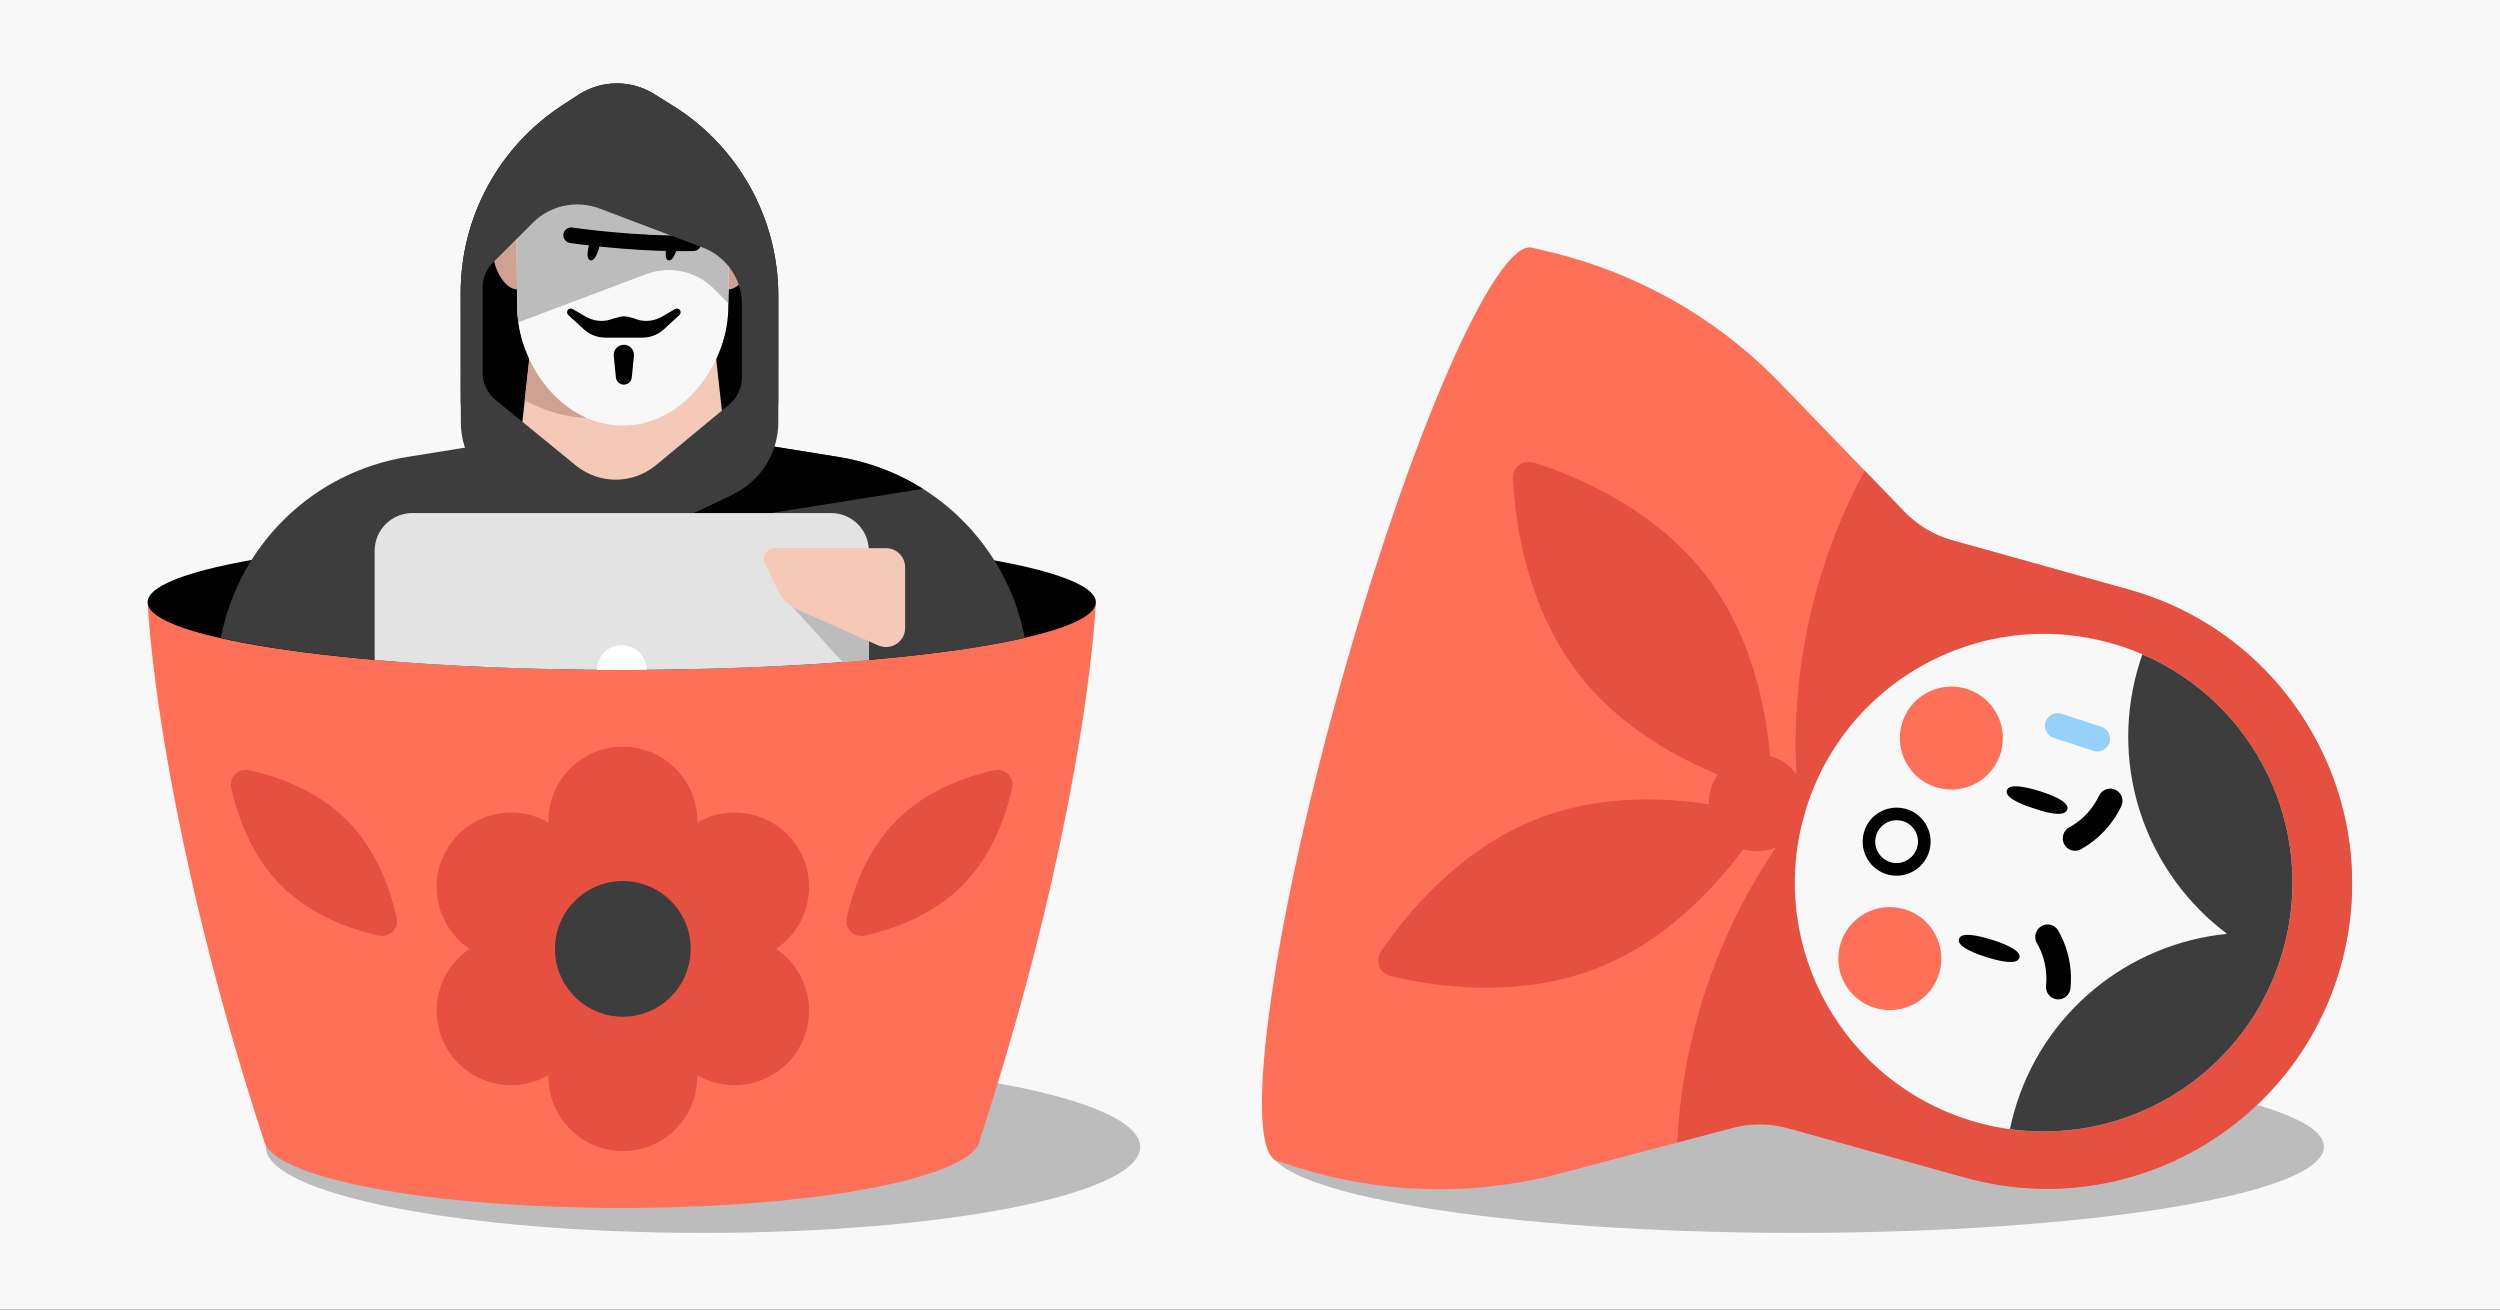 <svg width="945" height="495" viewBox="0 0 945 495" fill="none" xmlns="http://www.w3.org/2000/svg">
<rect x="0" y="0" width="945" height="495" fill="#333333" stroke="none"/>
<g clip-path="url(#clip0_10198_1367)">
<rect width="945" height="495" fill="#F8F8F8"/>
<path fill-rule="evenodd" clip-rule="evenodd" d="M265.745 466.029C357.021 466.029 431.015 451.47 431.015 433.511C431.015 415.552 357.021 400.993 265.745 400.993C174.47 400.993 100.476 415.552 100.476 433.511C100.476 451.47 174.47 466.029 265.745 466.029Z" fill="#BCBCBC"/>
<path fill-rule="evenodd" clip-rule="evenodd" d="M55.813 227.627C57.373 257.622 67.67 333.119 99.71 430.897C102.188 445.184 161.833 456.616 235.048 456.616C308.715 456.616 368.643 445.042 370.426 430.632C402.398 332.983 412.678 257.595 414.236 227.627H55.813Z" fill="#FF7059"/>
<path d="M414.234 227.627C414.234 241.737 333.997 253.175 235.019 253.175C136.04 253.175 55.803 241.737 55.803 227.627C55.803 213.518 136.04 202.08 235.019 202.08C333.997 202.08 414.234 213.518 414.234 227.627Z" fill="black"/>
<path d="M363.726 334.762C375.514 322.969 380.52 307.323 382.571 297.941C383.493 293.721 379.998 290.228 375.778 291.152C366.398 293.206 350.754 298.219 338.966 310.013C327.177 321.806 322.171 337.452 320.121 346.834C319.199 351.054 322.693 354.548 326.913 353.623C336.294 351.569 351.938 346.556 363.726 334.762Z" fill="#E55041"/>
<path d="M106.311 334.762C94.523 322.969 89.517 307.323 87.466 297.941C86.544 293.721 90.039 290.228 94.259 291.152C103.64 293.206 119.284 298.219 131.072 310.013C142.86 321.806 147.866 337.452 149.916 346.834C150.838 351.054 147.344 354.548 143.124 353.623C133.743 351.569 118.099 346.556 106.311 334.762Z" fill="#E55041"/>
<path d="M207.41 312.972C205.891 296.483 218.87 282.253 235.429 282.253V282.253C251.989 282.253 264.968 296.483 263.449 312.972L261.035 339.167C259.816 352.399 248.717 362.522 235.429 362.522V362.522C222.142 362.522 211.043 352.399 209.824 339.167L207.41 312.972Z" fill="#E55041"/>
<path d="M263.449 404.367C264.968 420.857 251.989 435.087 235.429 435.087V435.087C218.87 435.087 205.891 420.857 207.41 404.367L209.824 378.172C211.043 364.941 222.142 354.817 235.429 354.817V354.817C248.717 354.817 259.816 364.941 261.035 378.172L263.449 404.367Z" fill="#E55041"/>
<path d="M209.017 405.314C195.325 414.628 176.59 410.163 168.571 395.675V395.675C160.552 381.186 166.717 362.94 181.88 356.284L205.967 345.71C218.134 340.369 232.366 345.178 238.801 356.804V356.804C245.236 368.429 241.753 383.043 230.767 390.517L209.017 405.314Z" fill="#E55041"/>
<path d="M261.843 312.026C275.535 302.711 294.27 307.176 302.289 321.665V321.665C310.309 336.153 304.144 354.4 288.981 361.056L264.893 371.629C252.726 376.97 238.494 372.161 232.059 360.536V360.536C225.625 348.91 229.107 334.297 240.094 326.823L261.843 312.026Z" fill="#E55041"/>
<path d="M261.843 405.314C275.534 414.628 294.27 410.163 302.289 395.675V395.675C310.308 381.186 304.143 362.94 288.98 356.284L264.893 345.71C252.726 340.369 238.494 345.178 232.059 356.804V356.804C225.624 368.429 229.107 383.043 240.093 390.517L261.843 405.314Z" fill="#E55041"/>
<path d="M209.017 312.026C195.325 302.711 176.59 307.176 168.57 321.665V321.665C160.551 336.153 166.716 354.4 181.879 361.056L205.967 371.629C218.134 376.97 232.366 372.161 238.8 360.536V360.536C245.235 348.91 241.753 334.297 230.766 326.823L209.017 312.026Z" fill="#E55041"/>
<circle cx="235.43" cy="358.67" r="25.642" fill="#3D3D3D"/>
<path d="M294.201 111.766L294.186 150.739C294.186 173.334 275.866 191.654 253.271 191.654H215.045C192.449 191.654 174.13 173.334 174.13 150.739V110.71C174.13 82.037 188.651 55.297 212.718 39.697L218.712 35.806C227.371 30.198 238.48 30.09 247.247 35.537L254.234 39.889C279.086 55.343 294.193 82.514 294.193 111.773L294.201 111.766Z" fill="black"/>
<path d="M193.714 193.395H277.077L267.277 104.408H203.521L193.714 193.395Z" fill="#F4C9B8"/>
<path d="M235.416 151.34C257.449 151.34 274.058 140.354 274.906 119.154L276.254 85.549C277.186 62.353 258.628 43.04 235.416 43.04C212.205 43.04 193.646 62.353 194.578 85.549L195.926 119.154C196.774 140.347 213.383 151.34 235.416 151.34Z" fill="#F4C9B8"/>
<path d="M194.539 83.87C194.539 84.433 194.554 84.995 194.578 85.558L194.662 87.545L195.926 119.154C196.01 121.141 196.218 123.036 196.565 124.847L244.213 106.797C252.972 103.476 262.856 105.603 269.489 112.236L274.974 117.721L276.261 85.565C276.284 84.887 276.299 84.225 276.299 83.554C276.114 61.26 257.957 43.048 235.423 43.048C212.89 43.048 194.554 61.437 194.554 83.878L194.539 83.87Z" fill="#CEA193"/>
<path d="M266.053 96.135C266.053 91.089 270.144 86.99 275.197 86.99C280.251 86.99 284.342 91.081 284.342 96.135C284.342 101.188 280.251 109.431 275.197 109.431C270.144 109.431 266.053 101.181 266.053 96.135Z" fill="#CEA193"/>
<path d="M186.496 96.135C186.496 91.089 190.587 86.99 195.641 86.99C200.694 86.99 204.785 91.081 204.785 96.135C204.785 101.188 200.694 109.431 195.641 109.431C190.587 109.431 186.496 101.181 186.496 96.135Z" fill="#CEA193"/>
<path d="M211.72 108.259C211.335 108.259 210.965 108.443 210.742 108.79C210.387 109.329 210.541 110.054 211.081 110.408C211.72 110.824 226.781 120.569 237.605 118.197C238.236 118.058 238.637 117.434 238.498 116.802C238.36 116.171 237.736 115.77 237.104 115.909C227.243 118.073 212.506 108.544 212.359 108.451C212.159 108.32 211.943 108.259 211.72 108.259V108.259Z" fill="black"/>
<path d="M222.92 91.867C222.072 95.018 221.856 97.699 223.282 98.077C224.699 98.454 225.855 96.027 226.702 92.876C227.55 89.725 223.767 88.716 222.927 91.867H222.92Z" fill="black"/>
<path d="M252.164 91.867C251.317 95.018 251.101 97.699 252.526 98.077C253.952 98.454 255.099 96.027 255.947 92.876C256.794 89.725 253.012 88.716 252.172 91.867H252.164Z" fill="black"/>
<path d="M257.301 94.656C258.85 94.656 260.398 94.64 261.947 94.602C263.557 94.563 264.836 93.223 264.797 91.613C264.758 90.003 263.418 88.709 261.808 88.763C240.014 89.271 216.764 85.843 216.533 85.812C214.938 85.573 213.451 86.675 213.212 88.269C212.974 89.864 214.075 91.351 215.67 91.59C215.893 91.621 236.47 94.656 257.301 94.656Z" fill="black"/>
<path d="M235.416 151.34C237.935 151.34 240.377 151.194 242.735 150.909C244.237 150.724 244.861 152.766 243.505 153.444C235.193 157.588 218.999 162.226 198.353 151.348L200.194 134.669C206.604 145.686 219.615 151.348 235.424 151.348L235.416 151.34Z" fill="#CEA193"/>
<path fill-rule="evenodd" clip-rule="evenodd" d="M387.382 241.179C355.694 248.384 299.487 253.175 235.431 253.175C171.373 253.175 115.165 248.384 83.477 241.179C90.233 205.828 118.394 178.44 153.993 172.71L193.591 166.347C193.591 166.347 209.368 187.741 235.43 187.741C261.492 187.741 277.269 166.347 277.269 166.347L316.866 172.71C352.458 178.432 380.626 205.828 387.382 241.179Z" fill="#3D3D3D"/>
<path d="M276.869 186.963L259.813 195.013C257.718 195.999 258.696 199.165 260.984 198.803L348.823 184.767C339.278 178.766 328.47 174.583 316.86 172.718L284.866 167.572L276.869 186.963V186.963Z" fill="black"/>
<path d="M235.396 160.881C257.644 160.881 274.415 138.852 275.271 117.444L275.689 75.949C276.63 52.527 258.834 70.396 235.396 70.396C211.958 70.396 194.16 52.154 195.102 75.576L195.522 117.444C196.377 138.844 213.149 160.881 235.396 160.881Z" fill="#F8F8F8"/>
<path fill-rule="evenodd" clip-rule="evenodd" d="M275.286 114.612L275.689 74.617C276.298 59.465 269.066 61.593 257.537 64.984C251.245 66.836 243.672 69.064 235.396 69.064C227.033 69.064 219.389 66.741 213.057 64.818C201.643 61.35 194.496 59.179 195.102 74.244L195.522 116.112C195.522 118.105 195.598 118.646 195.918 121.835L244.278 103.634C253.122 100.282 263.103 102.429 269.8 109.126L275.286 114.612Z" fill="#BCBCBC"/>
<path d="M222.775 92.127C221.92 95.309 221.702 98.016 223.141 98.397C224.573 98.779 225.739 96.328 226.595 93.146C227.451 89.965 223.631 88.945 222.783 92.127H222.775Z" fill="black"/>
<path d="M252.306 92.127C251.45 95.309 251.232 98.016 252.671 98.397C254.111 98.779 255.27 96.328 256.125 93.146C256.981 89.965 253.161 88.945 252.314 92.127H252.306Z" fill="black"/>
<path d="M257.493 94.943C259.057 94.943 260.62 94.927 262.184 94.888C263.81 94.85 265.101 93.496 265.062 91.87C265.023 90.245 263.67 88.938 262.044 88.992C240.037 89.506 216.561 86.044 216.327 86.013C214.717 85.772 213.216 86.884 212.975 88.494C212.733 90.105 213.846 91.606 215.456 91.847C215.682 91.878 236.459 94.943 257.493 94.943Z" fill="black"/>
<path fill-rule="evenodd" clip-rule="evenodd" d="M235.816 119.571C237.705 119.534 241.377 120.948 241.377 120.948C244.399 121.697 247.595 121.238 250.284 119.669L255.164 116.823C255.74 116.487 256.472 116.601 256.918 117.097C257.434 117.67 257.392 118.552 256.824 119.073L250.937 124.478C248.729 126.505 245.841 127.63 242.843 127.63H235.816C235.816 127.63 235.816 122.718 235.816 119.571ZM235.816 119.571C234.003 119.571 230.255 120.948 230.255 120.948C227.232 121.697 224.037 121.238 221.347 119.669L216.467 116.823C215.892 116.487 215.16 116.601 214.714 117.097C214.198 117.67 214.24 118.552 214.808 119.073L220.694 124.478C222.902 126.505 225.791 127.63 228.789 127.63H235.816C235.816 127.63 235.816 122.718 235.816 119.571Z" fill="black"/>
<path d="M239.628 134.53C239.852 132.276 238.081 130.32 235.816 130.32V130.32C233.551 130.32 231.78 132.276 232.004 134.53L232.814 142.676C232.967 144.219 234.265 145.394 235.816 145.394V145.394C237.367 145.394 238.665 144.219 238.818 142.676L239.628 134.53Z" fill="black"/>
<path d="M254.234 39.882L247.247 35.529C238.487 30.082 227.378 30.183 218.712 35.799L212.718 39.697C188.644 55.305 174.13 82.029 174.13 110.71L174.199 159.637C174.199 171.324 180.94 181.971 191.51 186.963L221.262 201.014C229.428 204.874 238.896 204.874 247.062 201.014L276.875 186.955C287.453 181.963 294.201 171.316 294.201 159.622V111.758C294.201 82.499 279.102 55.32 254.242 39.874L254.234 39.882ZM217.726 175.977L187.319 151.163C184.229 148.636 182.427 144.854 182.427 140.855V108.677C182.427 105.148 183.837 101.766 186.325 99.263L201.347 84.248C207.973 77.623 217.872 75.496 226.623 78.817L265.751 93.631C274.58 96.982 280.435 105.433 280.435 114.878V142.674C280.435 146.641 278.663 150.4 275.612 152.92L247.963 175.83C239.204 183.087 226.539 183.149 217.726 175.969V175.977Z" fill="#3D3D3D"/>
<path fill-rule="evenodd" clip-rule="evenodd" d="M328.416 249.468C301.216 251.84 269.232 253.208 235.009 253.208C200.793 253.208 168.817 251.841 141.621 249.469V208.193C141.621 200.316 148.007 193.931 155.883 193.931H314.154C322.03 193.931 328.416 200.316 328.416 208.193V249.468Z" fill="#E3E3E3"/>
<path fill-rule="evenodd" clip-rule="evenodd" d="M244.454 253.173C241.326 253.196 238.176 253.208 235.007 253.208C231.843 253.208 228.698 253.196 225.574 253.173C225.645 248.023 229.851 243.868 235.018 243.868C240.185 243.868 244.384 248.023 244.454 253.173Z" fill="white"/>
<path fill-rule="evenodd" clip-rule="evenodd" d="M679.017 466.029C789.166 466.029 878.46 451.47 878.46 433.511C878.46 415.552 789.166 400.993 679.017 400.993C568.868 400.993 479.575 415.552 479.575 433.511C479.575 451.47 568.868 466.029 679.017 466.029Z" fill="#BCBCBC"/>
<path fill-rule="evenodd" clip-rule="evenodd" d="M743.803 445.407L743.807 445.402C804.832 461.794 867.803 425.99 884.823 364.99C901.842 303.99 866.503 240.756 805.806 223.187L805.806 223.181L804.957 222.944L804.712 222.876L804.466 222.808L737.925 204.242C731.069 202.329 724.847 198.621 719.902 193.5L674.314 146.293C652.675 123.422 624.743 105.949 592.208 96.871C589.513 96.119 586.814 95.433 584.115 94.811C582.713 94.453 581.143 94.078 579.411 93.689C579.366 93.674 579.32 93.661 579.275 93.648C565.684 89.856 533.104 164.068 506.504 259.405C479.904 354.742 469.358 435.102 482.949 438.893C482.949 438.894 482.949 438.894 482.949 438.894L482.949 438.895C483.852 439.198 484.714 439.481 485.533 439.743C488.858 440.883 492.236 441.933 495.666 442.89C528.219 451.973 561.181 451.479 591.549 443.1L654.941 426.327C661.823 424.506 669.066 424.554 675.923 426.468L743.803 445.407Z" fill="#FF7059"/>
<path fill-rule="evenodd" clip-rule="evenodd" d="M686.778 222.748C678.797 251.353 676.931 280.219 680.394 307.953C663.073 329.888 649.725 355.551 641.744 384.157C637.306 400.062 634.759 416.049 633.967 431.876L654.941 426.326C661.823 424.505 669.066 424.554 675.923 426.467L742.593 445.069L742.709 445.101L742.824 445.133L743.803 445.406L743.807 445.402C804.832 461.794 867.803 425.99 884.823 364.99C901.842 303.99 866.503 240.756 805.806 223.187L805.806 223.181L737.925 204.242C731.069 202.329 724.847 198.62 719.902 193.499L704.831 177.893C697.313 191.845 691.216 206.841 686.778 222.748Z" fill="#E55041"/>
<circle cx="772.502" cy="333.652" r="94.04" transform="rotate(105.59 772.502 333.652)" fill="#F8F8F8"/>
<path fill-rule="evenodd" clip-rule="evenodd" d="M759.744 426.833C760.172 424.773 760.672 422.714 761.246 420.657C771.874 382.563 804.708 356.644 841.838 352.996C811.96 330.653 797.287 291.479 807.916 253.385C808.49 251.328 809.128 249.307 809.829 247.323C852.372 265.655 875.879 313.064 863.084 358.924C850.288 404.784 805.633 433.175 759.744 426.833Z" fill="#3D3D3D"/>
<path d="M704.52 314.686C705.105 312.589 706.233 310.643 707.751 309.099C710.956 305.849 715.661 304.566 720.076 305.672C723.393 306.514 726.199 308.594 727.964 311.557C729.728 314.519 730.23 317.966 729.375 321.328C728.543 324.612 726.463 327.423 723.503 329.192C720.543 330.962 717.1 331.467 713.782 330.625C713.162 330.452 712.58 330.289 712.02 330.049C706.166 327.662 702.915 321.188 704.472 315.008C704.494 314.93 704.526 314.813 704.548 314.736L704.52 314.686ZM724.685 320.312L724.739 320.118C725.285 318.01 724.974 315.83 723.863 313.971C722.751 312.112 720.99 310.783 718.913 310.288C716.138 309.597 713.156 310.398 711.166 312.438C710.171 313.458 709.442 314.72 709.091 316.129C708.085 320.035 710.133 324.08 713.842 325.618C714.18 325.754 714.518 325.89 714.906 325.998C716.972 326.533 719.149 326.219 721.018 325.066C722.826 323.98 724.132 322.293 724.685 320.312V320.312Z" fill="black"/>
<path d="M768.915 305.61C762.562 303.625 757.669 301.087 758.636 298.691C759.412 296.264 764.768 297.111 771.121 299.096C777.474 301.081 782.367 303.62 781.4 306.016C780.594 308.634 775.237 307.787 768.915 305.61Z" fill="black"/>
<path d="M750.816 361.772C744.463 359.786 739.571 357.248 740.538 354.852C741.314 352.425 746.67 353.272 753.023 355.257C759.376 357.242 764.269 359.781 763.302 362.177C762.335 364.573 756.978 363.726 750.816 361.772Z" fill="black"/>
<path d="M797.416 280.694C796.64 283.121 793.851 284.64 791.424 283.864L776.322 278.927C773.896 278.151 772.376 275.362 773.152 272.936C773.928 270.509 776.717 268.989 779.144 269.765L794.246 274.702C796.864 275.508 798.192 278.268 797.416 280.694Z" fill="#95D1F9"/>
<path d="M780.192 314.766C779.656 316.056 779.497 317.56 780.197 318.956C781.274 321.265 784.014 322.229 786.323 321.152C786.806 320.829 796.363 316.306 801.883 304.697C802.901 302.386 802.038 299.701 799.62 298.522C797.309 297.504 794.624 298.366 793.445 300.785C789.372 309.331 782.285 312.669 782.124 312.777C781.372 313.046 780.782 313.906 780.192 314.766Z" fill="black"/>
<path d="M769.304 353.791C769.513 352.41 770.156 351.041 771.477 350.209C773.594 348.791 776.437 349.385 777.855 351.502C778.101 352.028 783.936 360.845 782.648 373.635C782.323 376.139 780.195 377.99 777.515 377.747C775.011 377.421 773.16 375.293 773.404 372.614C774.343 363.194 770.008 356.669 769.926 356.493C769.423 355.874 769.363 354.832 769.304 353.791Z" fill="black"/>
<circle cx="737.615" cy="278.992" r="19.468" transform="rotate(105.59 737.615 278.992)" fill="#FF7059"/>
<circle cx="714.356" cy="362.354" r="19.468" transform="rotate(105.59 714.356 362.354)" fill="#FF7059"/>
<path d="M596.597 254.586C576.518 228.554 572.598 195.908 571.906 180.907C571.707 176.591 575.625 173.569 579.749 174.858C594.082 179.337 624.662 191.421 644.74 217.453C664.819 243.486 668.74 276.131 669.432 291.133C669.631 295.448 665.713 298.47 661.589 297.181C647.255 292.702 616.676 280.619 596.597 254.586Z" fill="#E55041"/>
<path d="M581.294 309.435C550.638 321.312 530.382 347.212 522.024 359.689C519.62 363.278 521.407 367.892 525.602 368.924C540.184 372.513 572.602 378.006 603.258 366.129C633.914 354.252 654.17 328.351 662.528 315.875C664.932 312.286 663.145 307.672 658.95 306.64C644.368 303.051 611.95 297.558 581.294 309.435Z" fill="#E55041"/>
<circle cx="664.261" cy="303.452" r="18.335" transform="rotate(105.59 664.261 303.452)" fill="#E55041"/>
<path d="M299.385 229.217L328.416 238.671V249.47L318.525 250.267L299.385 229.217Z" fill="#BCBCBC"/>
<path d="M334.92 207.221H292.799C289.862 207.221 287.919 210.274 289.175 212.933L293.953 223.058C295.502 226.346 298.189 228.975 301.521 230.451L332.012 243.966C332.933 244.375 333.926 244.579 334.934 244.579C338.908 244.579 342.138 241.35 342.138 237.376V214.423C342.138 210.449 338.908 207.221 334.934 207.221" fill="#F4C9B8"/>
</g>
<defs>
<clipPath id="clip0_10198_1367">
<rect width="945" height="495" fill="white"/>
</clipPath>
</defs>
</svg>
